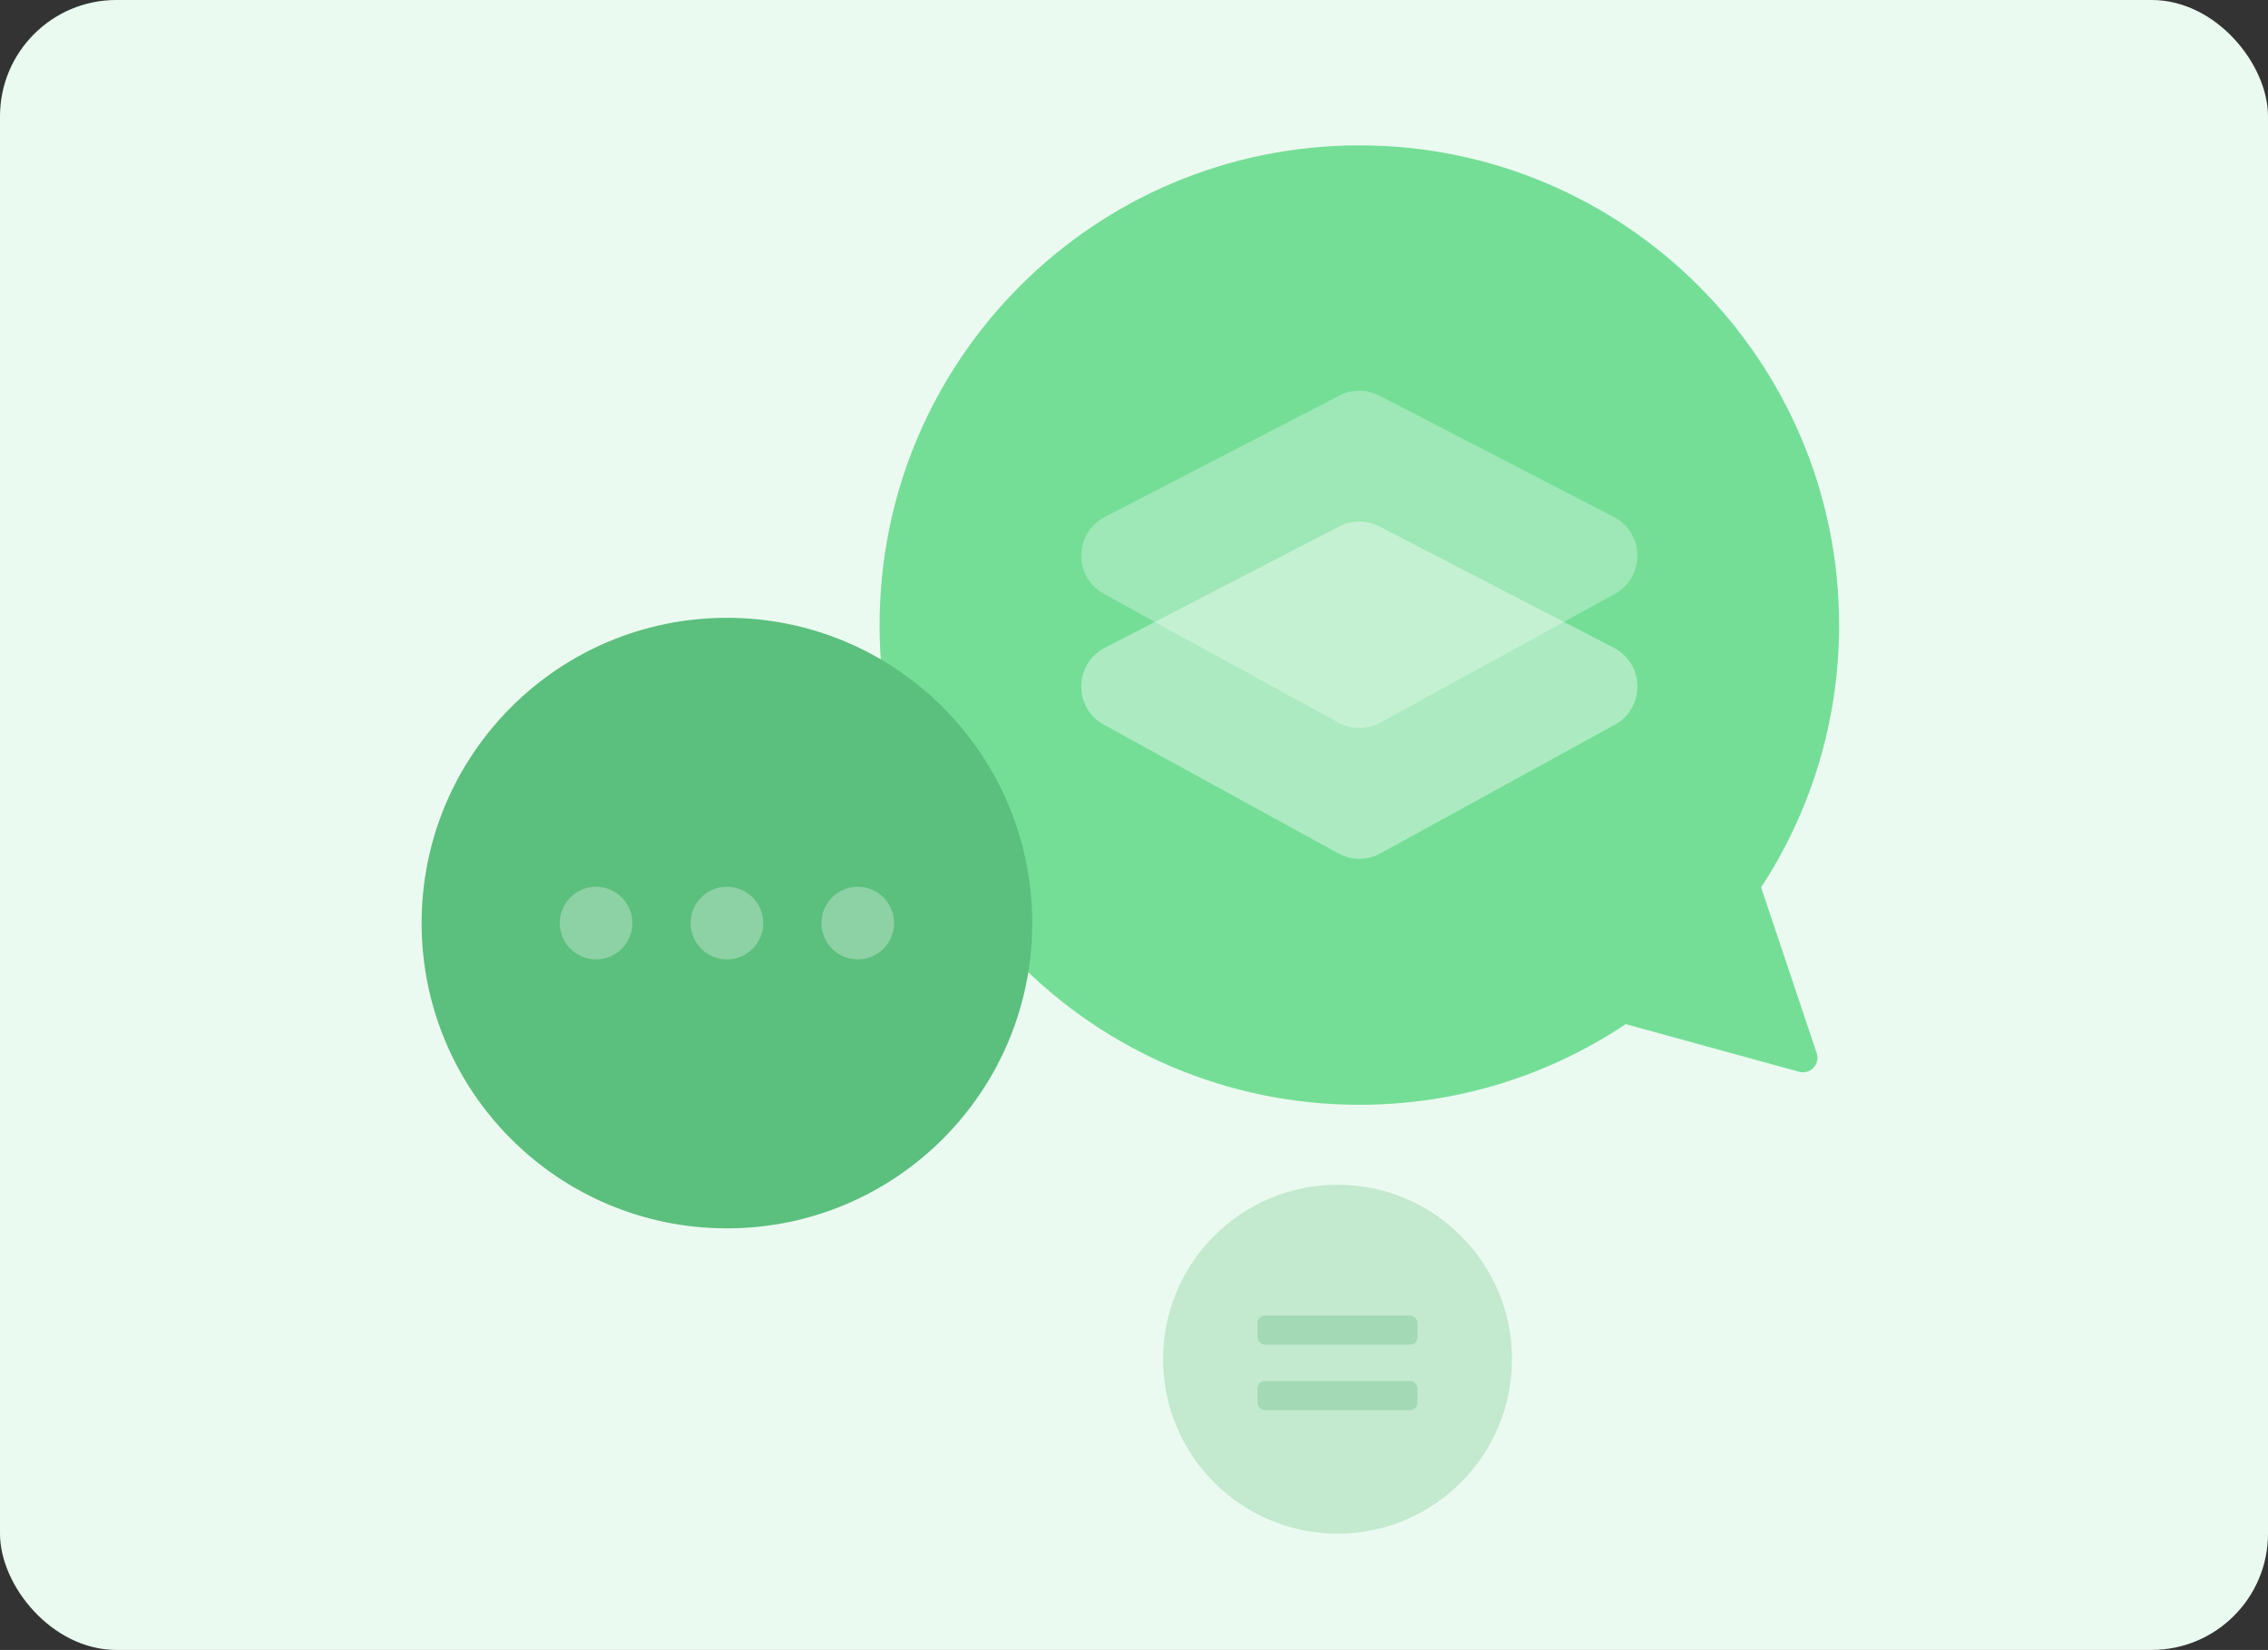 <svg width="312" height="227" viewBox="0 0 312 227" fill="none" xmlns="http://www.w3.org/2000/svg">
<rect x="0" y="0" width="312" height="227" fill="#333333" stroke="none"/>
<rect width="312" height="227" rx="16" fill="#EBFAF0"/>
<path fill-rule="evenodd" clip-rule="evenodd" d="M242.269 122.087C249.055 111.716 253 99.319 253 86C253 49.549 223.451 20 187 20C150.549 20 121 49.549 121 86C121 122.451 150.549 152 187 152C200.557 152 213.159 147.912 223.642 140.903L247.49 147.456C249.033 147.88 250.425 146.409 249.916 144.891L242.269 122.087Z" fill="#74DE97"/>
<path d="M151.992 89.126L184.241 72.428C185.971 71.533 188.029 71.533 189.759 72.428L222.008 89.126C226.271 91.334 226.344 97.405 222.136 99.714L189.887 117.415C188.089 118.402 185.911 118.402 184.113 117.415L151.864 99.714C147.656 97.405 147.729 91.334 151.992 89.126Z" fill="white" fill-opacity="0.4"/>
<path opacity="0.3" d="M151.992 71.126L184.241 54.428C185.971 53.533 188.029 53.533 189.759 54.428L222.008 71.126C226.271 73.334 226.344 79.405 222.136 81.714L189.887 99.415C188.089 100.402 185.911 100.402 184.113 99.415L151.864 81.714C147.656 79.405 147.729 73.334 151.992 71.126Z" fill="white"/>
<circle cx="100" cy="127" r="42" fill="#5BBF7D"/>
<g opacity="0.3">
<circle cx="100" cy="127" r="5" fill="white"/>
<circle cx="82" cy="127" r="5" fill="white"/>
<circle cx="118" cy="127" r="5" fill="white"/>
</g>
<circle cx="184" cy="187" r="24" fill="#C3E9CF"/>
<rect x="173" y="181" width="22" height="4" rx="1" fill="#A3D9B4"/>
<rect x="173" y="190" width="22" height="4" rx="1" fill="#A3D9B4"/>
</svg>
